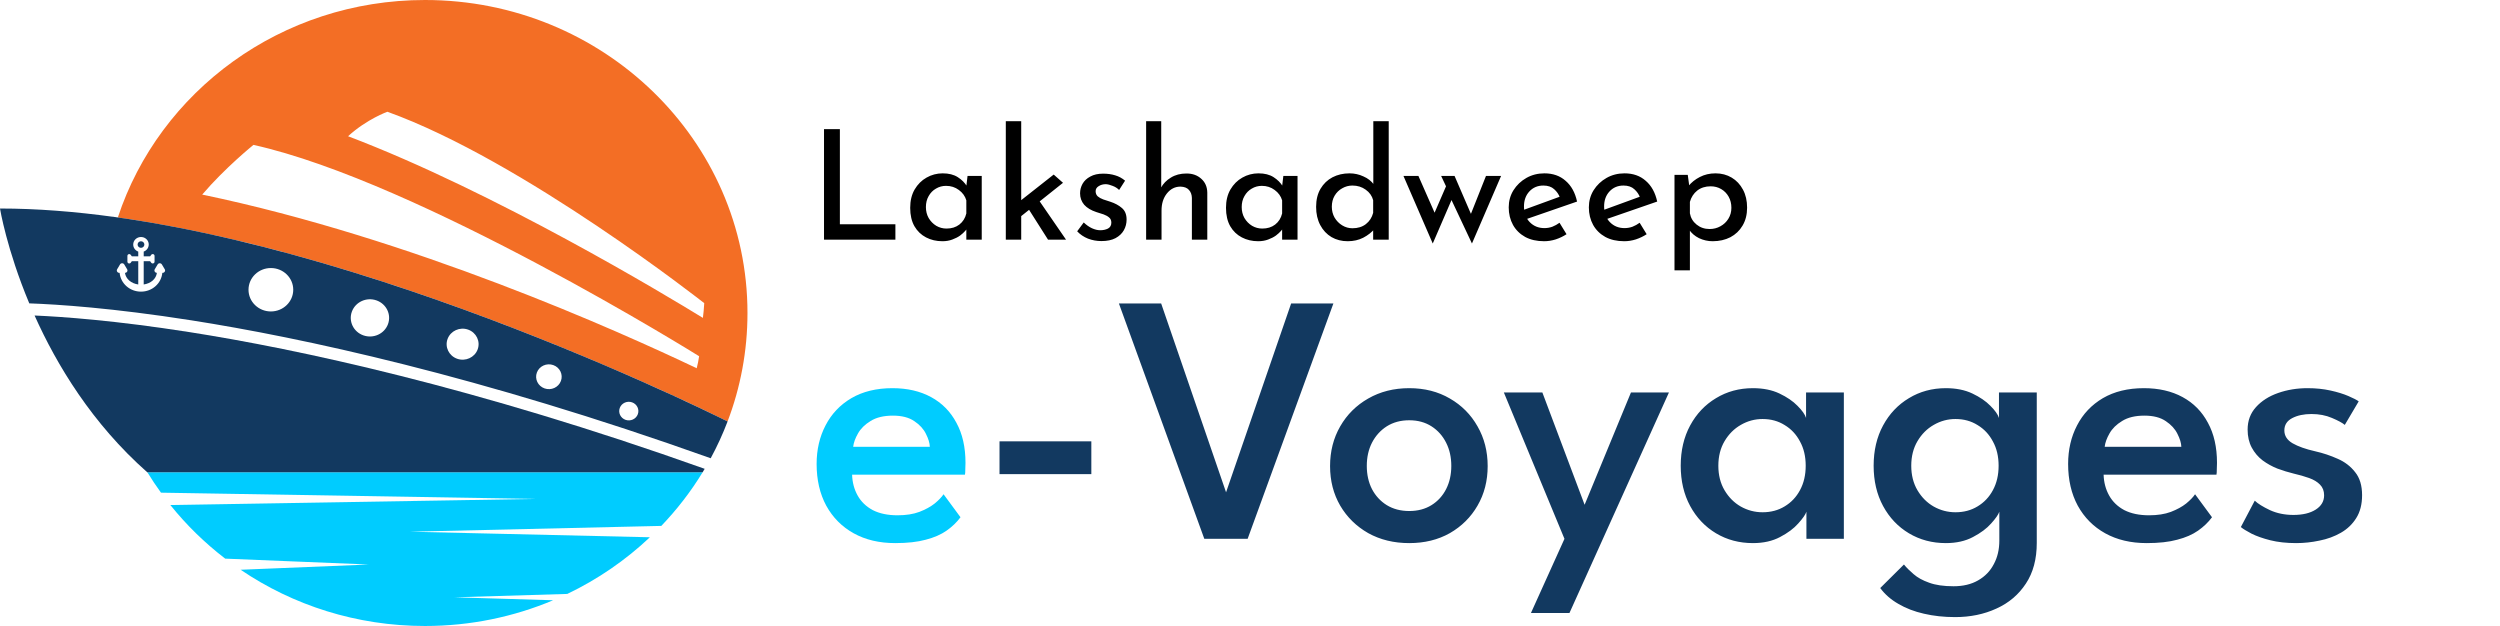 <svg width="1262" height="316" viewBox="0 0 1262 316" fill="none" xmlns="http://www.w3.org/2000/svg">
<path d="M377.327 158C377.327 70.739 304.444 0 214.539 0C141.96 0 80.484 46.105 59.481 109.785C197.934 129.342 353.766 206.008 367.282 212.753C373.776 195.694 377.327 177.25 377.327 158ZM351.694 185.892C312.151 167.022 207.713 120.211 102.076 98.228C113.591 84.718 127.943 73.138 127.943 73.138C211.796 91.782 352.917 179.822 352.917 179.822C352.62 181.925 352.192 183.964 351.694 185.892ZM175.701 68.771C185.166 60.118 195.554 56.415 195.554 56.415C264.262 81.154 355.502 153.035 355.502 153.035C355.355 155.783 355.105 158.268 354.82 160.467C336.486 149.206 249.593 96.809 175.701 68.771Z" fill="#F36E25"/>
<path d="M229.4 301.52L286.366 299.813C301.804 292.431 315.857 282.74 328.057 271.212L206.854 268.411L333.83 265.476C341.732 257.217 348.746 248.147 354.699 238.39H74.379C76.534 241.922 78.843 245.353 81.265 248.7L270.63 251.855L85.99 254.931C94.062 265.001 103.372 274.085 113.682 281.997L186.109 284.963L121.463 287.612C147.842 305.494 179.921 316.001 214.538 316.001C237.528 316.001 259.393 311.358 279.222 303.012L229.4 301.52Z" fill="#00CCFF"/>
<path d="M95.639 167.65C58.123 161.758 31.438 159.871 17.455 159.271C28.667 184.277 46.496 213.807 74.319 238.389H354.701C355.049 237.818 355.378 237.235 355.719 236.659C239 195.061 149.887 176.17 95.639 167.65Z" fill="#123960"/>
<path d="M367.282 212.754C351.776 205.015 148.992 105.257 0 105.257C0 105.257 3.328 125.797 14.783 153.14C29.114 153.644 56.801 155.451 96.629 161.708C151.54 170.333 241.352 189.419 358.759 231.327C361.993 225.351 364.848 219.152 367.282 212.754ZM83.169 137.127C82.945 137.503 82.544 137.729 82.095 137.729L81.943 137.739C81.409 143.143 76.776 147.22 71.168 147.22C65.559 147.22 60.926 143.145 60.376 137.729H60.208C59.76 137.729 59.358 137.503 59.134 137.127C58.909 136.75 58.909 136.3 59.134 135.923L60.579 133.493C60.803 133.117 61.204 132.891 61.653 132.891C62.101 132.891 62.503 133.116 62.728 133.493L64.173 135.924C64.398 136.3 64.398 136.75 64.173 137.128C63.948 137.504 63.548 137.73 63.077 137.742C63.542 140.812 66.147 143.062 69.792 143.606V131.862H66.555L65.996 132.628C65.82 132.87 65.545 133.009 65.243 133.009C64.73 133.009 64.313 132.606 64.313 132.109V129.153C64.313 128.656 64.73 128.253 65.243 128.253C65.545 128.253 65.82 128.392 65.996 128.634L66.553 129.4H69.791V127.004C68.271 126.455 67.248 125.05 67.248 123.445C67.248 122.43 67.656 121.475 68.397 120.755C69.138 120.036 70.123 119.64 71.168 119.64C71.41 119.64 71.658 119.661 71.909 119.706C73.498 119.992 74.751 121.225 75.027 122.773C75.353 124.599 74.283 126.37 72.543 127.004V129.4H75.781L76.337 128.634C76.514 128.392 76.789 128.253 77.091 128.253C77.604 128.253 78.021 128.656 78.021 129.153V132.109C78.021 132.606 77.604 133.009 77.091 133.009C76.789 133.009 76.514 132.87 76.337 132.628L75.779 131.862H72.542V143.606C76.186 143.062 78.787 140.811 79.201 137.73C78.753 137.73 78.352 137.504 78.127 137.128C77.902 136.752 77.902 136.302 78.127 135.924L79.572 133.495C79.795 133.119 80.197 132.893 80.645 132.893C81.093 132.893 81.495 133.117 81.72 133.495L83.165 135.924C83.394 136.3 83.394 136.75 83.169 137.127ZM136.736 157.223C130.5 157.223 125.445 152.316 125.445 146.263C125.445 140.21 130.5 135.304 136.736 135.304C142.973 135.304 148.028 140.21 148.028 146.263C148.028 152.316 142.973 157.223 136.736 157.223ZM195.847 163.66C194.031 168.539 188.483 171.066 183.454 169.302C178.427 167.539 175.824 162.155 177.641 157.275C179.457 152.396 185.005 149.869 190.032 151.633C195.06 153.395 197.664 158.78 195.847 163.66ZM241.113 176.402C239.6 180.469 234.976 182.574 230.788 181.104C226.598 179.635 224.429 175.147 225.944 171.082C227.457 167.016 232.081 164.91 236.271 166.379C240.459 167.849 242.628 172.337 241.113 176.402ZM283.153 192.306C281.942 195.558 278.244 197.243 274.893 196.067C271.542 194.891 269.805 191.302 271.016 188.049C272.227 184.797 275.926 183.112 279.278 184.287C282.629 185.464 284.364 189.053 283.153 192.306ZM315.771 211.934C313.258 211.052 311.957 208.361 312.864 205.921C313.773 203.482 316.547 202.219 319.06 203.099C321.574 203.981 322.875 206.674 321.968 209.113C321.059 211.551 318.285 212.816 315.771 211.934Z" fill="#123960"/>
<path d="M71.168 125.106C72.11 125.106 72.878 124.361 72.878 123.447C72.878 122.531 72.11 121.787 71.168 121.787C70.225 121.787 69.457 122.532 69.457 123.447C69.459 124.361 70.226 125.106 71.168 125.106Z" fill="#123960"/>
<path d="M430.14 239.6C430.26 243.5 431.19 247.01 432.93 250.13C434.67 253.25 437.22 255.71 440.58 257.51C444 259.25 448.17 260.12 453.09 260.12C457.35 260.12 461.01 259.55 464.07 258.41C467.19 257.21 469.77 255.8 471.81 254.18C473.85 252.5 475.35 250.94 476.31 249.5L484.86 261.11C483 263.63 480.66 265.88 477.84 267.86C475.02 269.84 471.51 271.37 467.31 272.45C463.17 273.59 458.04 274.16 451.92 274.16C443.88 274.16 436.89 272.51 430.95 269.21C425.01 265.91 420.39 261.26 417.09 255.26C413.85 249.26 412.23 242.24 412.23 234.2C412.23 227 413.73 220.52 416.73 214.76C419.73 208.94 424.08 204.35 429.78 200.99C435.54 197.63 442.44 195.95 450.48 195.95C457.98 195.95 464.49 197.45 470.01 200.45C475.53 203.45 479.79 207.77 482.79 213.41C485.85 218.99 487.38 225.74 487.38 233.66C487.38 234.14 487.35 235.13 487.29 236.63C487.29 238.13 487.23 239.12 487.11 239.6H430.14ZM469.38 225.56C469.32 223.64 468.66 221.45 467.4 218.99C466.2 216.53 464.25 214.4 461.55 212.6C458.85 210.74 455.25 209.81 450.75 209.81C446.13 209.81 442.38 210.71 439.5 212.51C436.62 214.25 434.49 216.35 433.11 218.81C431.73 221.21 430.92 223.46 430.68 225.56H469.38Z" fill="#00CCFF"/>
<path d="M504.556 239.33V222.77H550.906V239.33H504.556ZM629.806 272H607.936L564.826 153.2H586.156L618.916 248.51L651.766 153.2H673.096L629.806 272ZM711.377 274.16C703.637 274.16 696.737 272.48 690.677 269.12C684.677 265.7 679.967 261.08 676.547 255.26C673.127 249.38 671.417 242.72 671.417 235.28C671.417 227.84 673.127 221.15 676.547 215.21C679.967 209.27 684.677 204.59 690.677 201.17C696.737 197.69 703.637 195.95 711.377 195.95C719.117 195.95 725.957 197.69 731.897 201.17C737.837 204.59 742.487 209.27 745.847 215.21C749.267 221.15 750.977 227.84 750.977 235.28C750.977 242.72 749.267 249.38 745.847 255.26C742.487 261.08 737.837 265.7 731.897 269.12C725.957 272.48 719.117 274.16 711.377 274.16ZM711.377 257.96C715.697 257.96 719.447 256.97 722.627 254.99C725.807 253.01 728.267 250.31 730.007 246.89C731.747 243.47 732.617 239.57 732.617 235.19C732.617 230.81 731.747 226.91 730.007 223.49C728.267 220.01 725.807 217.25 722.627 215.21C719.447 213.17 715.697 212.15 711.377 212.15C707.057 212.15 703.277 213.17 700.037 215.21C696.857 217.25 694.367 220.01 692.567 223.49C690.827 226.91 689.957 230.81 689.957 235.19C689.957 239.57 690.827 243.47 692.567 246.89C694.367 250.31 696.857 253.01 700.037 254.99C703.277 256.97 707.057 257.96 711.377 257.96ZM799.912 254.81L823.312 198.11H842.482L792.262 309.44H772.822L789.742 272L759.142 198.11H778.582L799.912 254.81ZM911.879 272V258.32C911.399 259.76 910.019 261.74 907.739 264.26C905.519 266.78 902.459 269.06 898.559 271.1C894.719 273.14 890.159 274.16 884.879 274.16C877.979 274.16 871.769 272.51 866.249 269.21C860.729 265.91 856.379 261.32 853.199 255.44C850.019 249.56 848.429 242.78 848.429 235.1C848.429 227.42 850.019 220.64 853.199 214.76C856.379 208.88 860.729 204.29 866.249 200.99C871.769 197.63 877.979 195.95 884.879 195.95C890.039 195.95 894.509 196.85 898.289 198.65C902.069 200.45 905.099 202.52 907.379 204.86C909.719 207.2 911.159 209.24 911.699 210.98V198.11H930.779V272H911.879ZM867.419 235.1C867.419 239.84 868.469 243.98 870.569 247.52C872.669 251.06 875.399 253.79 878.759 255.71C882.179 257.63 885.839 258.59 889.739 258.59C893.939 258.59 897.659 257.6 900.899 255.62C904.199 253.64 906.779 250.91 908.639 247.43C910.559 243.89 911.519 239.78 911.519 235.1C911.519 230.42 910.559 226.34 908.639 222.86C906.779 219.32 904.199 216.56 900.899 214.58C897.659 212.54 893.939 211.52 889.739 211.52C885.839 211.52 882.179 212.51 878.759 214.49C875.399 216.41 872.669 219.14 870.569 222.68C868.469 226.22 867.419 230.36 867.419 235.1ZM986.942 311.51C981.302 311.51 976.052 310.94 971.192 309.8C966.392 308.72 962.102 307.07 958.322 304.85C954.542 302.69 951.482 300.02 949.142 296.84L961.112 284.96C962.372 286.52 963.992 288.14 965.972 289.82C967.952 291.56 970.562 293 973.802 294.14C977.042 295.34 981.152 295.94 986.132 295.94C990.992 295.94 995.132 294.95 998.552 292.97C1002.03 290.99 1004.67 288.26 1006.47 284.78C1008.33 281.36 1009.26 277.4 1009.26 272.9V270.65H1028.16V274.07C1028.16 282.23 1026.33 289.07 1022.67 294.59C1019.01 300.17 1014.06 304.37 1007.82 307.19C1001.58 310.07 994.622 311.51 986.942 311.51ZM1009.26 272V258.32C1008.78 259.76 1007.4 261.74 1005.12 264.26C1002.9 266.78 999.842 269.06 995.942 271.1C992.102 273.14 987.542 274.16 982.262 274.16C975.362 274.16 969.152 272.51 963.632 269.21C958.112 265.91 953.762 261.32 950.582 255.44C947.402 249.56 945.812 242.78 945.812 235.1C945.812 227.42 947.402 220.64 950.582 214.76C953.762 208.88 958.112 204.29 963.632 200.99C969.152 197.63 975.362 195.95 982.262 195.95C987.422 195.95 991.892 196.85 995.672 198.65C999.452 200.45 1002.48 202.52 1004.76 204.86C1007.1 207.2 1008.54 209.24 1009.08 210.98V198.11H1028.16V272H1009.26ZM964.802 235.1C964.802 239.84 965.852 243.98 967.952 247.52C970.052 251.06 972.782 253.79 976.142 255.71C979.562 257.63 983.222 258.59 987.122 258.59C991.322 258.59 995.042 257.6 998.282 255.62C1001.58 253.64 1004.16 250.91 1006.02 247.43C1007.94 243.89 1008.9 239.78 1008.9 235.1C1008.9 230.42 1007.94 226.34 1006.02 222.86C1004.16 219.32 1001.58 216.56 998.282 214.58C995.042 212.54 991.322 211.52 987.122 211.52C983.222 211.52 979.562 212.51 976.142 214.49C972.782 216.41 970.052 219.14 967.952 222.68C965.852 226.22 964.802 230.36 964.802 235.1ZM1061.9 239.6C1062.02 243.5 1062.95 247.01 1064.69 250.13C1066.43 253.25 1068.98 255.71 1072.34 257.51C1075.76 259.25 1079.93 260.12 1084.85 260.12C1089.11 260.12 1092.77 259.55 1095.83 258.41C1098.95 257.21 1101.53 255.8 1103.57 254.18C1105.61 252.5 1107.11 250.94 1108.07 249.5L1116.62 261.11C1114.76 263.63 1112.42 265.88 1109.6 267.86C1106.78 269.84 1103.27 271.37 1099.07 272.45C1094.93 273.59 1089.8 274.16 1083.68 274.16C1075.64 274.16 1068.65 272.51 1062.71 269.21C1056.77 265.91 1052.15 261.26 1048.85 255.26C1045.61 249.26 1043.99 242.24 1043.99 234.2C1043.99 227 1045.49 220.52 1048.49 214.76C1051.49 208.94 1055.84 204.35 1061.54 200.99C1067.3 197.63 1074.2 195.95 1082.24 195.95C1089.74 195.95 1096.25 197.45 1101.77 200.45C1107.29 203.45 1111.55 207.77 1114.55 213.41C1117.61 218.99 1119.14 225.74 1119.14 233.66C1119.14 234.14 1119.11 235.13 1119.05 236.63C1119.05 238.13 1118.99 239.12 1118.87 239.6H1061.9ZM1101.14 225.56C1101.08 223.64 1100.42 221.45 1099.16 218.99C1097.96 216.53 1096.01 214.4 1093.31 212.6C1090.61 210.74 1087.01 209.81 1082.51 209.81C1077.89 209.81 1074.14 210.71 1071.26 212.51C1068.38 214.25 1066.25 216.35 1064.87 218.81C1063.49 221.21 1062.68 223.46 1062.44 225.56H1101.14ZM1164.84 195.95C1168.98 195.95 1172.82 196.34 1176.36 197.12C1179.9 197.9 1182.93 198.83 1185.45 199.91C1187.97 200.99 1189.71 201.89 1190.67 202.61L1183.65 214.49C1182.45 213.47 1180.29 212.3 1177.17 210.98C1174.11 209.66 1170.66 209 1166.82 209C1162.98 209 1159.74 209.69 1157.1 211.07C1154.46 212.45 1153.14 214.52 1153.14 217.28C1153.14 219.98 1154.52 222.14 1157.28 223.76C1160.1 225.38 1163.91 226.73 1168.71 227.81C1172.67 228.71 1176.45 229.97 1180.05 231.59C1183.65 233.15 1186.59 235.4 1188.87 238.34C1191.21 241.22 1192.38 245.09 1192.38 249.95C1192.38 254.57 1191.39 258.44 1189.41 261.56C1187.49 264.62 1184.91 267.08 1181.67 268.94C1178.43 270.8 1174.83 272.12 1170.87 272.9C1166.97 273.74 1163.04 274.16 1159.08 274.16C1154.22 274.16 1149.87 273.68 1146.03 272.72C1142.25 271.76 1139.1 270.65 1136.58 269.39C1134.06 268.07 1132.26 266.96 1131.18 266.06L1138.2 252.74C1139.76 254.24 1142.31 255.83 1145.85 257.51C1149.39 259.13 1153.35 259.94 1157.73 259.94C1162.41 259.94 1166.16 259.04 1168.98 257.24C1171.8 255.44 1173.21 253.04 1173.21 250.04C1173.21 247.82 1172.52 246.02 1171.14 244.64C1169.82 243.26 1167.99 242.15 1165.65 241.31C1163.31 240.47 1160.7 239.72 1157.82 239.06C1155.12 238.4 1152.39 237.56 1149.63 236.54C1146.93 235.46 1144.44 234.08 1142.16 232.4C1139.88 230.66 1138.05 228.5 1136.67 225.92C1135.29 223.34 1134.6 220.31 1134.6 216.83C1134.6 212.39 1136.01 208.61 1138.83 205.49C1141.65 202.37 1145.37 200 1149.99 198.38C1154.61 196.76 1159.56 195.95 1164.84 195.95Z" fill="#123960"/>
<path d="M415.961 65.175H423.969V113.223H451.997V121H415.961V65.175ZM475.713 121.77C472.685 121.77 469.938 121.128 467.474 119.845C465.01 118.562 463.06 116.688 461.622 114.224C460.185 111.709 459.466 108.603 459.466 104.907C459.466 101.314 460.211 98.234 461.699 95.667C463.239 93.049 465.241 91.047 467.705 89.661C470.221 88.224 472.941 87.505 475.867 87.505C478.947 87.505 481.488 88.147 483.49 89.43C485.492 90.713 487.032 92.253 488.11 94.05L487.648 95.282L488.418 88.814H495.579V121H487.802V112.838L488.572 114.763C488.367 115.174 487.931 115.764 487.263 116.534C486.596 117.304 485.723 118.1 484.645 118.921C483.567 119.691 482.258 120.358 480.718 120.923C479.23 121.488 477.561 121.77 475.713 121.77ZM477.792 115.379C480.359 115.379 482.515 114.712 484.26 113.377C486.057 111.991 487.238 110.117 487.802 107.756V101.134C487.186 99.029 485.929 97.284 484.029 95.898C482.181 94.512 480.025 93.819 477.561 93.819C475.713 93.819 474.019 94.281 472.479 95.205C470.939 96.078 469.707 97.335 468.783 98.978C467.859 100.569 467.397 102.417 467.397 104.522C467.397 106.575 467.859 108.423 468.783 110.066C469.759 111.709 471.042 113.018 472.633 113.993C474.225 114.917 475.944 115.379 477.792 115.379ZM507.731 121V61.171H515.508V121H507.731ZM523.362 99.517L538.146 121H529.06L518.203 103.906L523.362 99.517ZM513.121 110.99L512.351 103.521L531.909 88.121L536.606 92.279L513.121 110.99ZM556 121.693C553.638 121.693 551.38 121.282 549.224 120.461C547.068 119.588 545.245 118.356 543.757 116.765L547.068 112.299C548.402 113.582 549.788 114.558 551.226 115.225C552.714 115.892 554.1 116.226 555.384 116.226C556.872 116.226 558.181 115.944 559.311 115.379C560.44 114.763 561.005 113.762 561.005 112.376C561.005 111.247 560.62 110.374 559.85 109.758C559.131 109.142 558.207 108.629 557.078 108.218C555.948 107.807 554.742 107.422 553.459 107.063C550.789 106.19 548.736 104.958 547.299 103.367C545.913 101.724 545.22 99.799 545.22 97.592C545.22 95.898 545.63 94.307 546.452 92.818C547.324 91.278 548.633 90.046 550.379 89.122C552.124 88.147 554.28 87.659 556.847 87.659C559.105 87.659 561.133 87.941 562.93 88.506C564.726 89.019 566.395 89.918 567.935 91.201L564.932 95.898C564.008 94.974 562.904 94.281 561.621 93.819C560.389 93.306 559.259 93.023 558.233 92.972C556.847 92.972 555.64 93.306 554.614 93.973C553.587 94.589 553.074 95.436 553.074 96.514C553.074 97.592 553.433 98.465 554.152 99.132C554.87 99.748 555.794 100.261 556.924 100.672C558.104 101.031 559.285 101.416 560.466 101.827C562.827 102.597 564.778 103.649 566.318 104.984C567.909 106.319 568.705 108.269 568.705 110.836C568.705 112.787 568.243 114.583 567.319 116.226C566.395 117.869 564.983 119.203 563.084 120.23C561.236 121.205 558.874 121.693 556 121.693ZM578.565 121V61.171H586.188V96.129L586.034 94.82C587.164 92.715 588.832 90.996 591.039 89.661C593.247 88.275 595.89 87.582 598.97 87.582C601.999 87.582 604.489 88.48 606.439 90.277C608.39 92.022 609.391 94.332 609.442 97.207V121H601.665V99.902C601.614 98.259 601.126 96.925 600.202 95.898C599.278 94.82 597.841 94.255 595.89 94.204C593.17 94.204 590.885 95.359 589.037 97.669C587.241 99.928 586.342 102.802 586.342 106.293V121H578.565ZM635.127 121.77C632.099 121.77 629.352 121.128 626.888 119.845C624.424 118.562 622.474 116.688 621.036 114.224C619.599 111.709 618.88 108.603 618.88 104.907C618.88 101.314 619.625 98.234 621.113 95.667C622.653 93.049 624.655 91.047 627.119 89.661C629.635 88.224 632.355 87.505 635.281 87.505C638.361 87.505 640.902 88.147 642.904 89.43C644.906 90.713 646.446 92.253 647.524 94.05L647.062 95.282L647.832 88.814H654.993V121H647.216V112.838L647.986 114.763C647.781 115.174 647.345 115.764 646.677 116.534C646.01 117.304 645.137 118.1 644.059 118.921C642.981 119.691 641.672 120.358 640.132 120.923C638.644 121.488 636.975 121.77 635.127 121.77ZM637.206 115.379C639.773 115.379 641.929 114.712 643.674 113.377C645.471 111.991 646.652 110.117 647.216 107.756V101.134C646.6 99.029 645.343 97.284 643.443 95.898C641.595 94.512 639.439 93.819 636.975 93.819C635.127 93.819 633.433 94.281 631.893 95.205C630.353 96.078 629.121 97.335 628.197 98.978C627.273 100.569 626.811 102.417 626.811 104.522C626.811 106.575 627.273 108.423 628.197 110.066C629.173 111.709 630.456 113.018 632.047 113.993C633.639 114.917 635.358 115.379 637.206 115.379ZM680.312 121.77C677.284 121.77 674.563 121.077 672.151 119.691C669.738 118.254 667.839 116.226 666.453 113.608C665.067 110.99 664.374 107.936 664.374 104.445C664.374 100.852 665.118 97.797 666.607 95.282C668.095 92.767 670.097 90.842 672.613 89.507C675.179 88.172 678.054 87.505 681.237 87.505C683.701 87.505 686.036 88.018 688.244 89.045C690.502 90.02 692.273 91.406 693.557 93.203L693.249 95.898V61.171H701.026V121H693.172V113.3L694.019 115.379C692.479 117.227 690.528 118.767 688.167 119.999C685.857 121.18 683.239 121.77 680.312 121.77ZM682.7 115.225C685.42 115.225 687.679 114.532 689.476 113.146C691.324 111.709 692.556 109.809 693.172 107.448V101.057C692.607 98.901 691.349 97.13 689.399 95.744C687.499 94.358 685.266 93.665 682.7 93.665C680.852 93.665 679.132 94.127 677.541 95.051C675.949 95.924 674.666 97.181 673.691 98.824C672.767 100.415 672.305 102.263 672.305 104.368C672.305 106.37 672.767 108.192 673.691 109.835C674.666 111.478 675.949 112.787 677.541 113.762C679.132 114.737 680.852 115.225 682.7 115.225ZM734.263 88.814L743.272 109.681L741.809 109.758L750.125 88.814H757.748L743.041 122.925L732.723 100.98L723.252 122.925L708.468 88.814H716.014L725.639 110.682L722.944 110.22L729.951 94.05L727.487 88.814H734.263ZM779.465 121.77C775.769 121.77 772.586 121.051 769.917 119.614C767.248 118.125 765.194 116.098 763.757 113.531C762.32 110.913 761.601 107.961 761.601 104.676C761.601 101.493 762.397 98.619 763.988 96.052C765.631 93.434 767.812 91.355 770.533 89.815C773.254 88.275 776.282 87.505 779.619 87.505C783.931 87.505 787.499 88.763 790.322 91.278C793.197 93.742 795.122 97.233 796.097 101.75L769.84 110.836L767.992 106.37L789.09 98.67L787.473 99.748C786.857 98.105 785.882 96.694 784.547 95.513C783.212 94.281 781.39 93.665 779.08 93.665C776.205 93.665 773.844 94.666 771.996 96.668C770.199 98.619 769.301 101.134 769.301 104.214C769.301 107.499 770.276 110.143 772.227 112.145C774.178 114.147 776.642 115.148 779.619 115.148C781.005 115.148 782.34 114.917 783.623 114.455C784.906 113.942 786.113 113.274 787.242 112.453L790.784 118.228C789.141 119.306 787.319 120.179 785.317 120.846C783.366 121.462 781.416 121.77 779.465 121.77ZM819.92 121.77C816.224 121.77 813.041 121.051 810.372 119.614C807.703 118.125 805.649 116.098 804.212 113.531C802.775 110.913 802.056 107.961 802.056 104.676C802.056 101.493 802.852 98.619 804.443 96.052C806.086 93.434 808.267 91.355 810.988 89.815C813.709 88.275 816.737 87.505 820.074 87.505C824.386 87.505 827.954 88.763 830.777 91.278C833.652 93.742 835.577 97.233 836.552 101.75L810.295 110.836L808.447 106.37L829.545 98.67L827.928 99.748C827.312 98.105 826.337 96.694 825.002 95.513C823.667 94.281 821.845 93.665 819.535 93.665C816.66 93.665 814.299 94.666 812.451 96.668C810.654 98.619 809.756 101.134 809.756 104.214C809.756 107.499 810.731 110.143 812.682 112.145C814.633 114.147 817.097 115.148 820.074 115.148C821.46 115.148 822.795 114.917 824.078 114.455C825.361 113.942 826.568 113.274 827.697 112.453L831.239 118.228C829.596 119.306 827.774 120.179 825.772 120.846C823.821 121.462 821.871 121.77 819.92 121.77ZM864.533 121.77C862.172 121.77 859.888 121.257 857.68 120.23C855.524 119.152 853.83 117.689 852.598 115.841L853.06 113.454V136.477H845.283V88.275H851.982L853.06 96.206L852.29 93.973C853.83 92.074 855.755 90.534 858.065 89.353C860.427 88.121 863.07 87.505 865.996 87.505C869.025 87.505 871.746 88.224 874.158 89.661C876.571 91.098 878.47 93.126 879.856 95.744C881.242 98.311 881.935 101.339 881.935 104.83C881.935 108.321 881.165 111.349 879.625 113.916C878.137 116.431 876.083 118.382 873.465 119.768C870.847 121.103 867.87 121.77 864.533 121.77ZM862.993 115.61C864.995 115.61 866.818 115.148 868.46 114.224C870.154 113.3 871.489 112.042 872.464 110.451C873.491 108.808 874.004 106.96 874.004 104.907C874.004 102.802 873.542 100.929 872.618 99.286C871.694 97.643 870.437 96.36 868.845 95.436C867.254 94.512 865.483 94.05 863.532 94.05C860.863 94.05 858.604 94.769 856.756 96.206C854.96 97.643 853.728 99.543 853.06 101.904V107.679C853.471 109.989 854.6 111.888 856.448 113.377C858.296 114.866 860.478 115.61 862.993 115.61Z" fill="black"/>
</svg>
